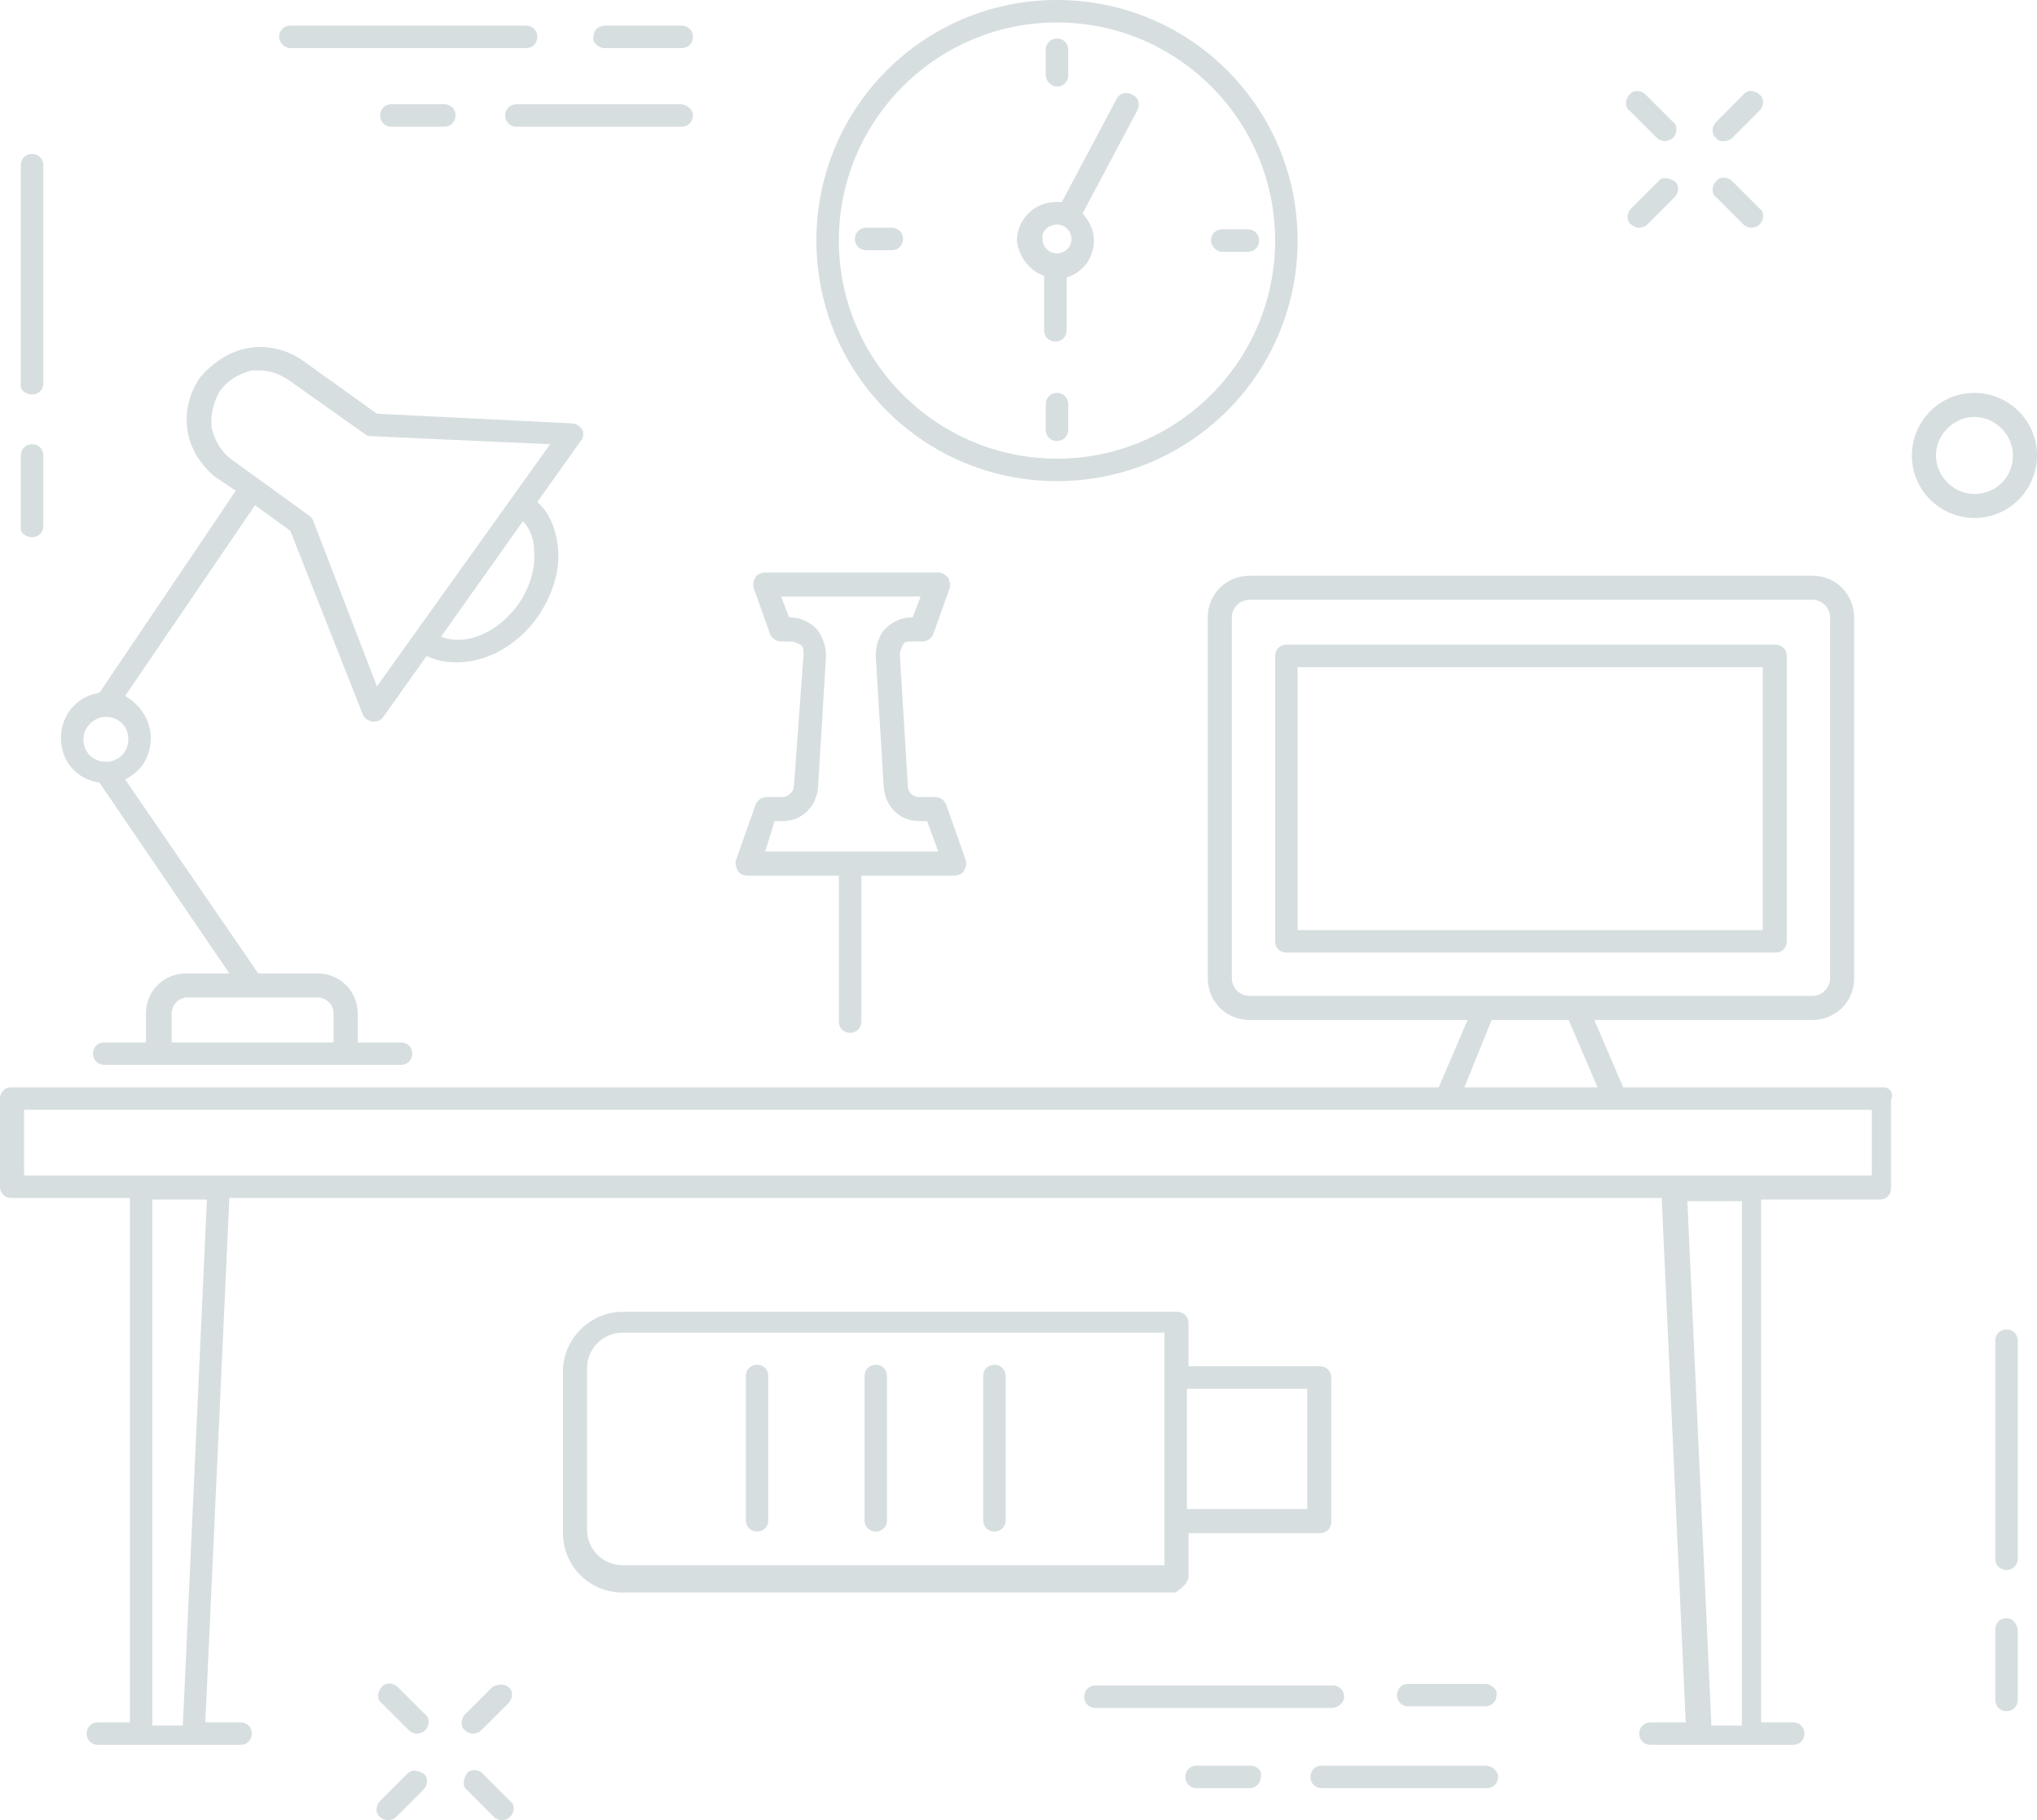 <!-- style="background-color:green" -->

<svg xmlns="http://www.w3.org/2000/svg" xmlns:xlink="http://www.w3.org/1999/xlink" version="1.1" x="0" y="0" viewBox="0.5 7.3 127 113.5" style="enable-background:new 0 0 128 128;background-color:#242a2e" xml:space="preserve" height="123.813" width="138.54" class="icon-icon-0" data-fill-palette-color="accent" id="icon-0"><g fill="#d6dee0" data-fill-palette-color="accent"><path d="M6.7 56.1L14.8 68H12.1C10.7 68 9.6 69.1 9.6 70.5V72.3H7C6.6 72.3 6.3 72.6 6.3 73S6.6 73.7 7 73.7H25.5C25.9 73.7 26.2 73.4 26.2 73S25.9 72.3 25.5 72.3H22.8V70.5C22.8 69.1 21.7 68 20.3 68H16.6L8.3 55.9C9.3 55.4 9.9 54.5 9.9 53.3 9.9 52.2 9.2 51.2 8.3 50.7L16.4 38.8 18.6 40.4 23.1 51.8C23.2 52.1 23.4 52.2 23.7 52.3H23.8C24 52.3 24.3 52.2 24.4 52L27.1 48.2C27.7 48.5 28.3 48.6 29 48.6 30.8 48.6 32.7 47.6 34 45.8 34.9 44.5 35.4 43 35.3 41.6 35.2 40.4 34.8 39.3 34 38.6L36.7 34.8C36.9 34.6 36.9 34.3 36.8 34.1S36.4 33.7 36.2 33.7L24 33.1 19.4 29.8C18.4 29.1 17.2 28.8 16 29S13.8 29.9 13 30.8C12.3 31.8 12 33 12.2 34.2S13.1 36.4 14 37.1L15.2 37.9 6.7 50.5C5.3 50.7 4.3 51.9 4.3 53.3 4.3 54.8 5.3 55.9 6.7 56.1M21.3 70.5V72.3H11.2V70.5C11.2 70 11.6 69.5 12.2 69.5H20.3C20.8 69.5 21.3 69.9 21.3 70.5M33.8 41.7C33.9 42.8 33.5 44 32.8 45 31.5 46.8 29.5 47.6 28 47L33.1 39.8C33.6 40.3 33.8 41 33.8 41.7M13.7 34C13.6 33.2 13.8 32.4 14.2 31.7 14.7 31 15.4 30.6 16.2 30.4H16.7C17.3 30.4 17.9 30.6 18.5 31L23.3 34.4C23.4 34.5 23.6 34.5 23.7 34.5L34.8 35 24 50.1 20 39.7C19.9 39.6 19.9 39.5 19.7 39.4L15 36C14.3 35.5 13.9 34.8 13.7 34M7.1 52C7.9 52 8.5 52.6 8.5 53.4S7.9 54.8 7.1 54.8 5.7 54.2 5.7 53.4 6.4 52 7.1 52" fill="#d6dee0" data-fill-palette-color="accent"/><path d="M111.9 66V48.2C111.9 47.8 111.6 47.5 111.2 47.5H80.7C80.3 47.5 80 47.8 80 48.2V66C80 66.4 80.3 66.7 80.7 66.7H111.2C111.6 66.7 111.9 66.4 111.9 66M110.4 65.3H81.4V48.9H110.4z" fill="#d6dee0" data-fill-palette-color="accent"/><path d="M2.5 31.9C2.9 31.9 3.2 31.6 3.2 31.2V17.6C3.2 17.2 2.9 16.9 2.5 16.9S1.8 17.2 1.8 17.6V31.2C1.7 31.6 2.1 31.9 2.5 31.9" fill="#d6dee0" data-fill-palette-color="accent"/><path d="M2.5 40.8C2.9 40.8 3.2 40.5 3.2 40.1V35.7C3.2 35.3 2.9 35 2.5 35S1.8 35.3 1.8 35.7V40.1C1.7 40.5 2.1 40.8 2.5 40.8" fill="#d6dee0" data-fill-palette-color="accent"/><path d="M125.6 90.2C125.2 90.2 124.9 90.5 124.9 90.9V104.5C124.9 104.9 125.2 105.2 125.6 105.2S126.3 104.9 126.3 104.5V90.9C126.3 90.5 126 90.2 125.6 90.2" fill="#d6dee0" data-fill-palette-color="accent"/><path d="M125.6 108.2C125.2 108.2 124.9 108.5 124.9 108.9V113.3C124.9 113.7 125.2 114 125.6 114S126.3 113.7 126.3 113.3V109C126.3 108.6 126 108.2 125.6 108.2" fill="#d6dee0" data-fill-palette-color="accent"/><path d="M25.3 112.5C25 112.2 24.5 112.2 24.3 112.5 24 112.8 24 113.3 24.3 113.5L26 115.2C26.1 115.3 26.3 115.4 26.5 115.4S26.9 115.3 27 115.2C27.3 114.9 27.3 114.4 27 114.2z" fill="#d6dee0" data-fill-palette-color="accent"/><path d="M30.6 117.9C30.3 117.6 29.8 117.6 29.6 117.9S29.3 118.7 29.6 118.9L31.3 120.6C31.4 120.7 31.6 120.8 31.8 120.8S32.2 120.7 32.3 120.6C32.6 120.3 32.6 119.8 32.3 119.6z" fill="#d6dee0" data-fill-palette-color="accent"/><path d="M25.9 117.9L24.2 119.6C23.9 119.9 23.9 120.4 24.2 120.6 24.3 120.7 24.5 120.8 24.7 120.8S25.1 120.7 25.2 120.6L26.9 118.9C27.2 118.6 27.2 118.1 26.9 117.9S26.2 117.6 25.9 117.9" fill="#d6dee0" data-fill-palette-color="accent"/><path d="M31.2 112.5L29.5 114.2C29.2 114.5 29.2 115 29.5 115.2 29.6 115.3 29.8 115.4 30 115.4S30.4 115.3 30.5 115.2L32.2 113.5C32.5 113.2 32.5 112.7 32.2 112.5 32 112.3 31.5 112.3 31.2 112.5" fill="#d6dee0" data-fill-palette-color="accent"/><path d="M103.8 15.9C103.9 16 104.1 16.1 104.3 16.1S104.7 16 104.8 15.9C105.1 15.6 105.1 15.1 104.8 14.9L103.1 13.2C102.8 12.9 102.3 12.9 102.1 13.2 101.8 13.5 101.8 14 102.1 14.2z" fill="#d6dee0" data-fill-palette-color="accent"/><path d="M109.2 21.3C109.3 21.4 109.5 21.5 109.7 21.5S110.1 21.4 110.2 21.3C110.5 21 110.5 20.5 110.2 20.3L108.5 18.6C108.2 18.3 107.7 18.3 107.5 18.6 107.2 18.9 107.2 19.4 107.5 19.6z" fill="#d6dee0" data-fill-palette-color="accent"/><path d="M102.7 21.5C102.9 21.5 103.1 21.4 103.2 21.3L104.9 19.6C105.2 19.3 105.2 18.8 104.9 18.6S104.1 18.3 103.9 18.6L102.2 20.3C101.9 20.6 101.9 21.1 102.2 21.3 102.3 21.4 102.5 21.5 102.7 21.5" fill="#d6dee0" data-fill-palette-color="accent"/><path d="M108 16.1C108.2 16.1 108.4 16 108.5 15.9L110.2 14.2C110.5 13.9 110.5 13.4 110.2 13.2 109.9 12.9 109.4 12.9 109.2 13.2L107.5 14.9C107.2 15.2 107.2 15.7 107.5 15.9 107.6 16.1 107.8 16.1 108 16.1" fill="#d6dee0" data-fill-palette-color="accent"/><path d="M123.6 31.8C121.4 31.8 119.7 33.6 119.7 35.7 119.7 37.9 121.5 39.6 123.6 39.6 125.8 39.6 127.5 37.8 127.5 35.7 127.5 33.5 125.7 31.8 123.6 31.8M123.6 38.1C122.3 38.1 121.2 37 121.2 35.7S122.3 33.3 123.6 33.3 126 34.4 126 35.7C126 37.1 124.9 38.1 123.6 38.1" fill="#d6dee0" data-fill-palette-color="accent"/><path d="M18.6 10.3H33.3C33.7 10.3 34 10 34 9.6S33.7 8.9 33.3 8.9H18.6C18.2 8.9 17.9 9.2 17.9 9.6 17.9 9.9 18.2 10.3 18.6 10.3" fill="#d6dee0" data-fill-palette-color="accent"/><path d="M38.2 10.3H43C43.4 10.3 43.7 10 43.7 9.6S43.4 8.9 43 8.9H38.2C37.8 8.9 37.5 9.2 37.5 9.6 37.4 9.9 37.8 10.3 38.2 10.3" fill="#d6dee0" data-fill-palette-color="accent"/><path d="M42.9 13.8H32.7C32.3 13.8 32 14.1 32 14.5S32.3 15.2 32.7 15.2H43C43.4 15.2 43.7 14.9 43.7 14.5S43.3 13.8 42.9 13.8" fill="#d6dee0" data-fill-palette-color="accent"/><path d="M24.9 13.8C24.5 13.8 24.2 14.1 24.2 14.5S24.5 15.2 24.9 15.2H28.2C28.6 15.2 28.9 14.9 28.9 14.5S28.6 13.8 28.2 13.8z" fill="#d6dee0" data-fill-palette-color="accent"/><path d="M84.3 113.1C84.3 112.7 84 112.4 83.6 112.4H68.8C68.4 112.4 68.1 112.7 68.1 113.1S68.4 113.8 68.8 113.8H83.5C83.9 113.8 84.3 113.5 84.3 113.1" fill="#d6dee0" data-fill-palette-color="accent"/><path d="M93.1 112.3H88.3C87.9 112.3 87.6 112.6 87.6 113S87.9 113.7 88.3 113.7H93.1C93.5 113.7 93.8 113.4 93.8 113 93.9 112.7 93.5 112.3 93.1 112.3" fill="#d6dee0" data-fill-palette-color="accent"/><path d="M93.1 117.4H82.9C82.5 117.4 82.2 117.7 82.2 118.1S82.5 118.8 82.9 118.8H93.2C93.6 118.8 93.9 118.5 93.9 118.1S93.5 117.4 93.1 117.4" fill="#d6dee0" data-fill-palette-color="accent"/><path d="M78.4 117.4H75.1C74.7 117.4 74.4 117.7 74.4 118.1S74.7 118.8 75.1 118.8H78.4C78.8 118.8 79.1 118.5 79.1 118.1 79.2 117.7 78.9 117.4 78.4 117.4" fill="#d6dee0" data-fill-palette-color="accent"/><path d="M117.9 75.1H101.7L99.9 70.9H113.5C114.9 70.9 116.1 69.8 116.1 68.3V45.8C116.1 44.4 115 43.2 113.5 43.2H78.4C77 43.2 75.8 44.3 75.8 45.8V68.3C75.8 69.7 76.9 70.9 78.4 70.9H92L90.2 75.1H1.2C0.8 75.1 0.5 75.4 0.5 75.8V81.3C0.5 81.7 0.8 82 1.2 82H8.6V114.7H6.6C6.2 114.7 5.9 115 5.9 115.4S6.2 116.1 6.6 116.1H15.5C15.9 116.1 16.2 115.8 16.2 115.4S15.9 114.7 15.5 114.7H13.3L14.8 82H104.1L105.6 114.7H103.4C103 114.7 102.7 115 102.7 115.4S103 116.1 103.4 116.1H112.3C112.7 116.1 113 115.8 113 115.4S112.7 114.7 112.3 114.7H110.3V82.1H117.7C118.1 82.1 118.4 81.8 118.4 81.4V75.9C118.6 75.4 118.3 75.1 117.9 75.1M77.3 68.3V45.8C77.3 45.2 77.8 44.7 78.4 44.7H113.5C114.1 44.7 114.6 45.2 114.6 45.8V68.3C114.6 68.9 114.1 69.4 113.5 69.4H78.4C77.8 69.4 77.3 68.9 77.3 68.3M93.5 70.9H98.3L100.1 75.1H91.8zM11.9 114.9H10V82.1H13.4zM109.1 114.9H107.2L105.7 82.2H109.1zM117.2 80.6H2V76.5H117.2z" fill="#d6dee0" data-fill-palette-color="accent"/><path d="M65.6 24.5V27.9C65.6 28.3 65.9 28.6 66.3 28.6S67 28.3 67 27.9V24.6C68 24.3 68.7 23.4 68.7 22.3 68.7 21.6 68.4 21.1 68 20.6L71.4 14.2C71.6 13.8 71.5 13.4 71.1 13.2S70.3 13.1 70.1 13.5L66.7 19.9H66.3C65 19.9 63.9 21 63.9 22.3 64 23.3 64.7 24.2 65.6 24.5M66.4 21.3C66.9 21.3 67.3 21.7 67.3 22.2S66.9 23.1 66.4 23.1 65.5 22.7 65.5 22.2C65.4 21.7 65.9 21.3 66.4 21.3" fill="#d6dee0" data-fill-palette-color="accent"/><path d="M66.4 37.3C74.7 37.3 81.4 30.6 81.4 22.3S74.7 7.3 66.4 7.3 51.4 14 51.4 22.3 58.1 37.3 66.4 37.3M66.4 8.7C73.9 8.7 80 14.8 80 22.3S73.9 35.9 66.4 35.9 52.8 29.8 52.8 22.3 58.9 8.7 66.4 8.7" fill="#d6dee0" data-fill-palette-color="accent"/><path d="M66.4 12.7C66.8 12.7 67.1 12.4 67.1 12V10.4C67.1 10 66.8 9.7 66.4 9.7S65.7 10 65.7 10.4V12C65.7 12.3 66 12.7 66.4 12.7" fill="#d6dee0" data-fill-palette-color="accent"/><path d="M56.1 21.5H54.5C54.1 21.5 53.8 21.8 53.8 22.2S54.1 22.9 54.5 22.9H56.1C56.5 22.9 56.8 22.6 56.8 22.2S56.5 21.5 56.1 21.5" fill="#d6dee0" data-fill-palette-color="accent"/><path d="M66.4 31.8C66 31.8 65.7 32.1 65.7 32.5V34.1C65.7 34.5 66 34.8 66.4 34.8S67.1 34.5 67.1 34.1V32.5C67.1 32.1 66.8 31.8 66.4 31.8" fill="#d6dee0" data-fill-palette-color="accent"/><path d="M76.7 23H78.3C78.7 23 79 22.7 79 22.3S78.7 21.6 78.3 21.6H76.7C76.3 21.6 76 21.9 76 22.3 76 22.6 76.3 23 76.7 23" fill="#d6dee0" data-fill-palette-color="accent"/><path d="M74.6 105.6V102.9H82.8C83.2 102.9 83.5 102.6 83.5 102.2V93.2C83.5 92.8 83.2 92.5 82.8 92.5H74.6V89.8C74.6 89.4 74.3 89.1 73.9 89.1H39.3C37.3 89.1 35.6 90.8 35.6 92.8V102.9C35.6 104.9 37.2 106.6 39.3 106.6H73.8C74.2 106.3 74.6 106 74.6 105.6M82 93.9V101.4H74.5V93.9zM73.1 104.9H39.3C38.1 104.9 37.1 103.9 37.1 102.7V92.6C37.1 91.4 38.1 90.4 39.3 90.4H73.1z" fill="#d6dee0" data-fill-palette-color="accent"/><path d="M47.7 92.4C47.3 92.4 47 92.7 47 93.1V102.1C47 102.5 47.3 102.8 47.7 102.8S48.4 102.5 48.4 102.1V93.1C48.4 92.7 48.1 92.4 47.7 92.4" fill="#d6dee0" data-fill-palette-color="accent"/><path d="M55.1 92.4C54.7 92.4 54.4 92.7 54.4 93.1V102.1C54.4 102.5 54.7 102.8 55.1 102.8S55.8 102.5 55.8 102.1V93.1C55.8 92.7 55.5 92.4 55.1 92.4" fill="#d6dee0" data-fill-palette-color="accent"/><path d="M62.5 92.4C62.1 92.4 61.8 92.7 61.8 93.1V102.1C61.8 102.5 62.1 102.8 62.5 102.8S63.2 102.5 63.2 102.1V93.1C63.2 92.7 62.9 92.4 62.5 92.4" fill="#d6dee0" data-fill-palette-color="accent"/><path d="M47.1 61.9H52.8V71C52.8 71.4 53.1 71.7 53.5 71.7S54.2 71.4 54.2 71V61.9H60C60.2 61.9 60.5 61.8 60.6 61.6S60.8 61.2 60.7 60.9L59.5 57.5C59.4 57.2 59.1 57 58.8 57H57.8C57.4 57 57.1 56.7 57.1 56.3L56.6 48.1C56.6 47.9 56.7 47.7 56.8 47.5S57.1 47.3 57.4 47.3H58C58.3 47.3 58.6 47.1 58.7 46.8L59.7 44C59.8 43.8 59.7 43.5 59.6 43.3 59.4 43.1 59.2 43 59 43H48.2C48 43 47.7 43.1 47.6 43.3S47.4 43.7 47.5 44L48.5 46.8C48.6 47.1 48.9 47.3 49.2 47.3H49.8C50 47.3 50.2 47.4 50.4 47.5S50.6 47.9 50.6 48.1L50 56.3C50 56.7 49.6 57 49.3 57H48.3C48 57 47.7 57.2 47.6 57.5L46.4 60.9C46.3 61.1 46.4 61.4 46.5 61.6S46.9 61.9 47.1 61.9M48.8 58.5H49.3C50.5 58.5 51.4 57.6 51.5 56.4L52 48.2C52 47.6 51.8 47 51.4 46.5 51 46.1 50.4 45.8 49.8 45.8H49.7L49.2 44.5H57.9L57.4 45.8H57.3C56.7 45.8 56.1 46.1 55.7 46.5S55.1 47.6 55.1 48.2L55.6 56.4C55.7 57.6 56.6 58.5 57.8 58.5H58.3L59 60.4H48.2z" fill="#d6dee0" data-fill-palette-color="accent"/></g></svg>